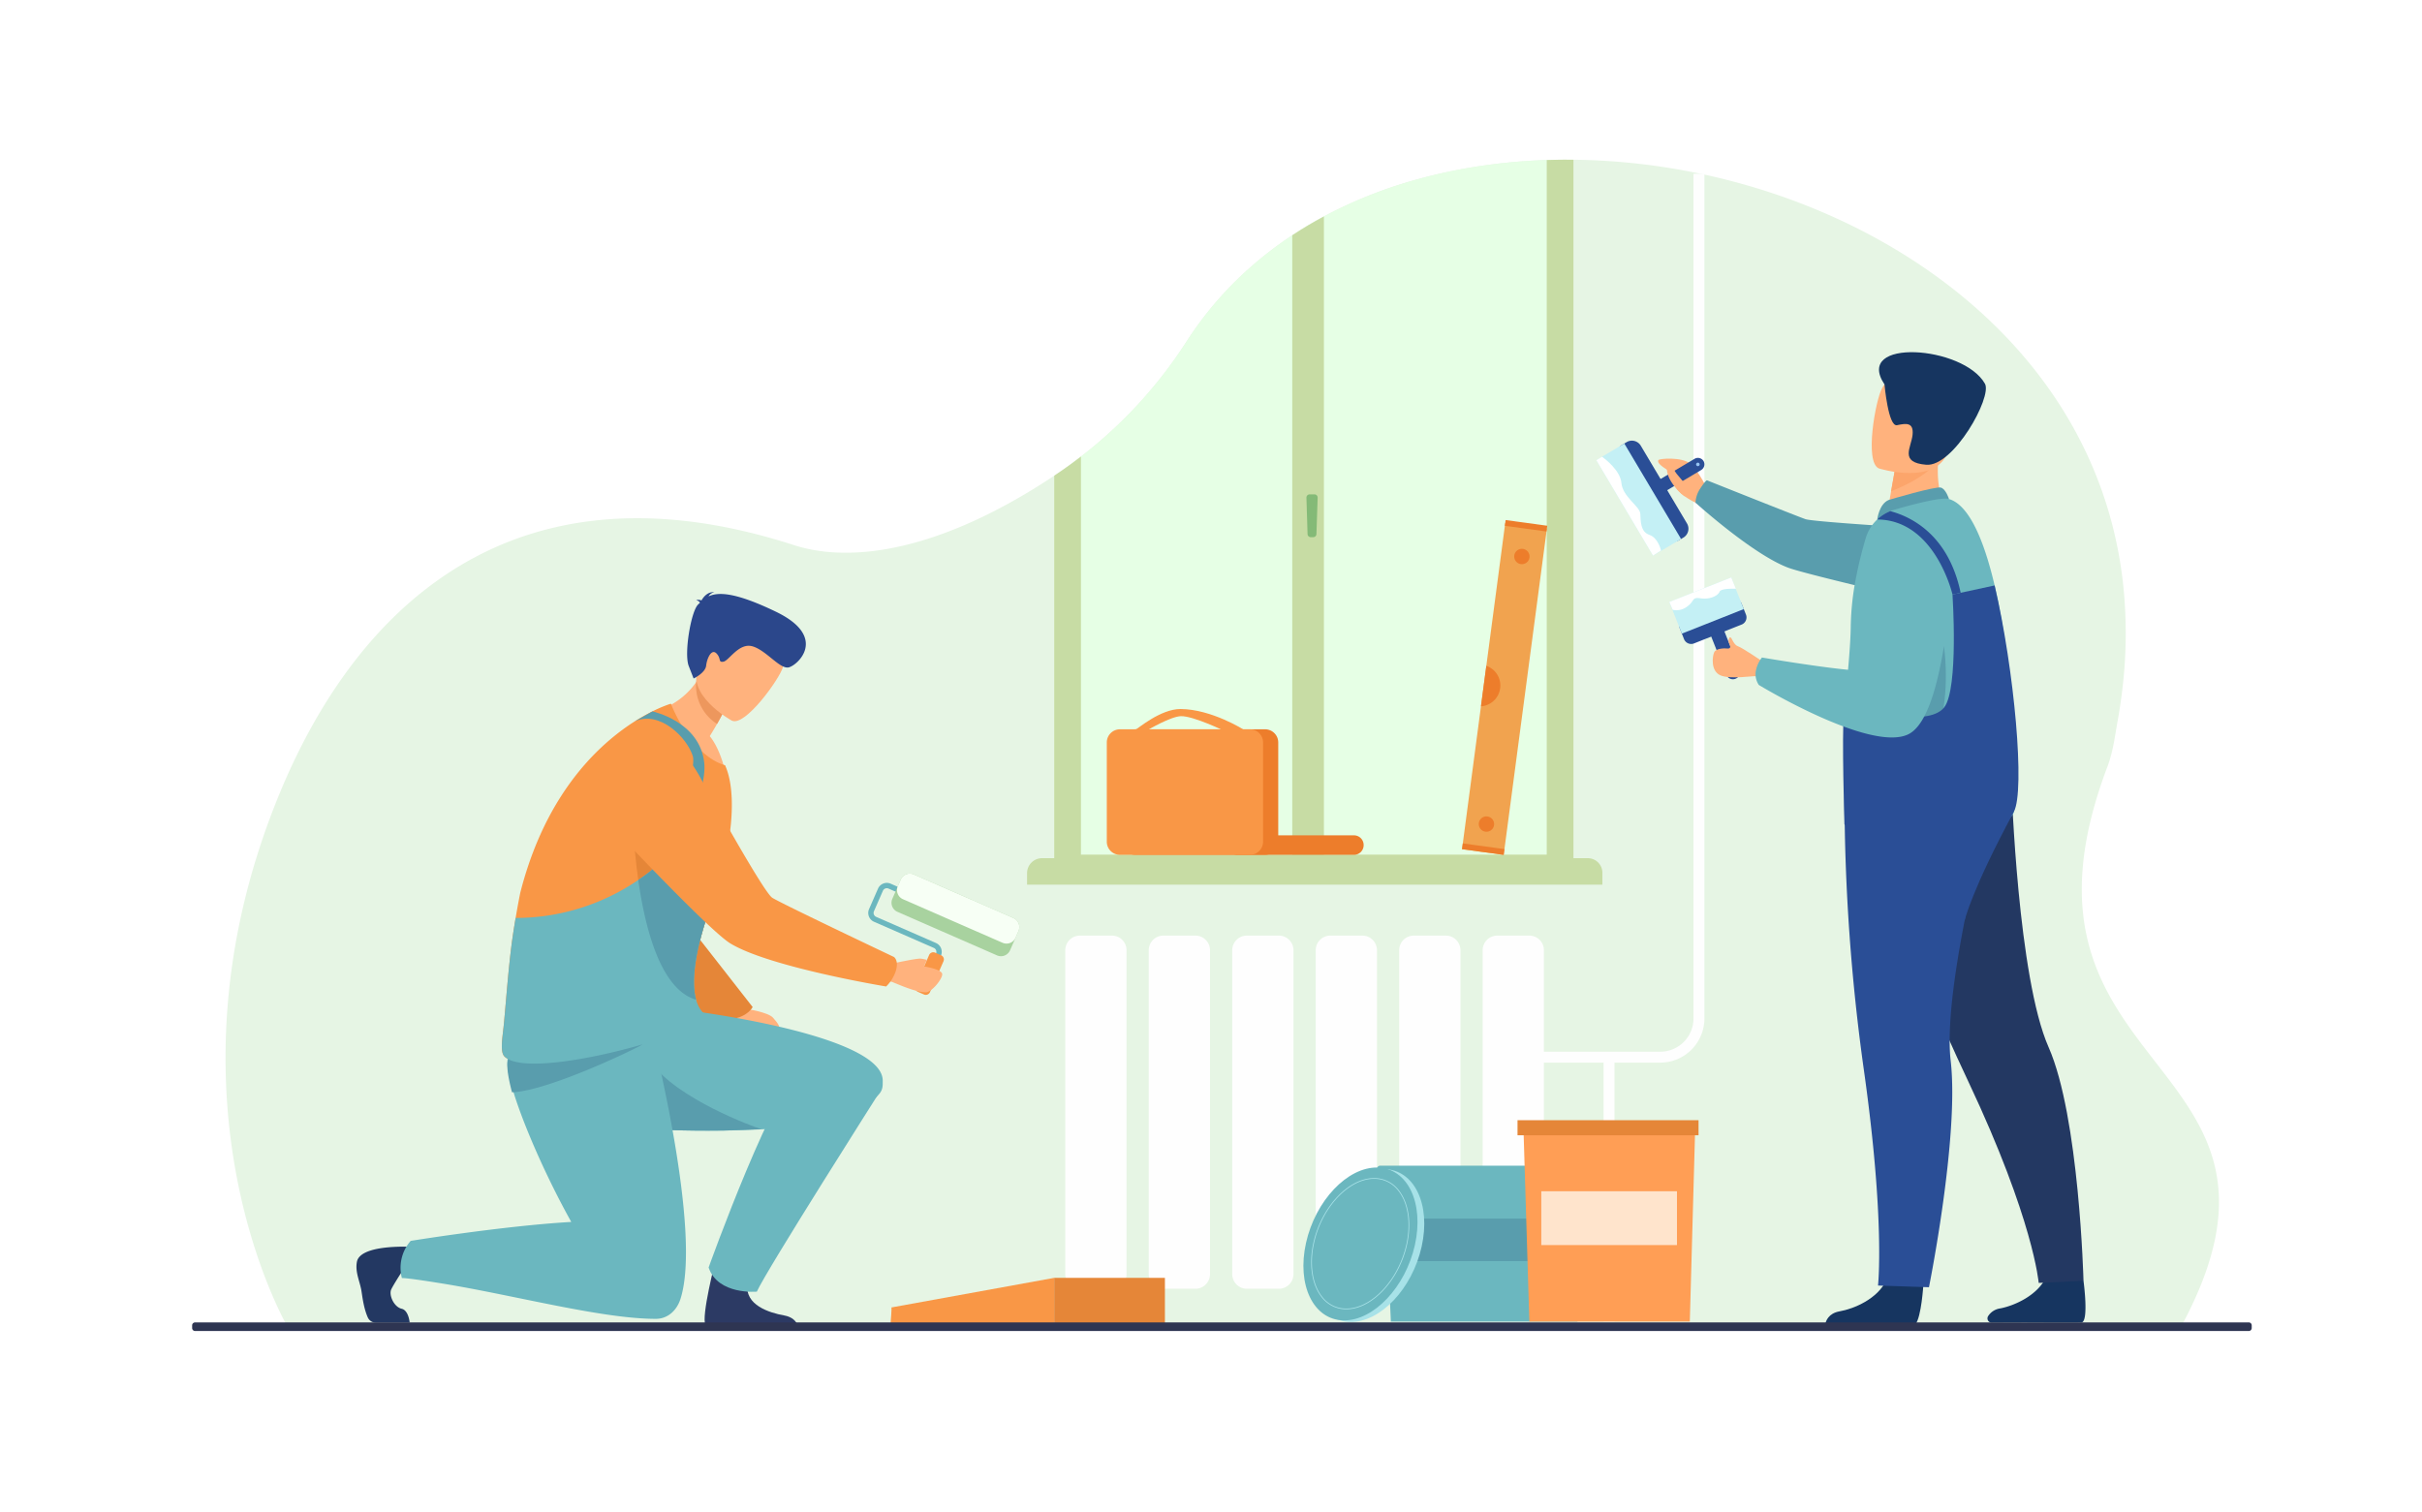 <svg xmlns="http://www.w3.org/2000/svg" xmlns:xlink="http://www.w3.org/1999/xlink" width="841" height="525" viewBox="0 0 841 525">
  <defs>
    <clipPath id="clip-path">
      <rect id="Прямоугольник_3997" data-name="Прямоугольник 3997" width="841" height="525" transform="translate(0 0.5)" fill="none"/>
    </clipPath>
  </defs>
  <g id="Сгруппировать_7492" data-name="Сгруппировать 7492" transform="translate(-3288 -3269)">
    <g id="Сгруппировать_7491" data-name="Сгруппировать 7491" transform="translate(3288 3268.5)">
      <rect id="Прямоугольник_3990" data-name="Прямоугольник 3990" width="841" height="525" transform="translate(0 0.5)" fill="#fff"/>
      <g id="Сгруппировать_3732" data-name="Сгруппировать 3732">
        <g id="Сгруппировать_3731" data-name="Сгруппировать 3731" clip-path="url(#clip-path)">
          <path id="Контур_8952" data-name="Контур 8952" d="M976.592,619.228l-258.212-.081-398.405-.119s-46.465-78.116-4.061-183.664c27.644-68.8,83.533-119.562,179.478-88.521,19.763,6.394,50.677,2.31,90.423-24.1q3.029-2.014,6.02-4.2,1.632-1.2,3.251-2.444a158.338,158.338,0,0,0,36.628-39.887,123.356,123.356,0,0,1,20.967-24.74,130.706,130.706,0,0,1,15.783-12.229q5.327-3.52,10.992-6.551a157.622,157.622,0,0,1,32.075-12.779q1.645-.458,3.3-.888,3.853-1,7.771-1.825,2.688-.572,5.4-1.061,3.322-.6,6.688-1.085h0q9.168-1.324,18.568-1.795,1.778-.089,3.565-.149,1.137-.037,2.274-.063,3.492-.077,7-.04c58.288.593,119.272,24.8,156.409,68.376,18.7,21.941,31.35,48.79,34.563,80.008a161.884,161.884,0,0,1-.468,36.341c-.046.387-.092.769-.143,1.148-.079.614-.162,1.234-.252,1.851q-.479,3.492-1.121,7.046c-.939,5.254-1.578,10.767-3.576,16.041-41.3,109.156,77.636,99.466,25.078,195.405" transform="translate(-219.749 -157.035)" fill="#e6f5e4"/>
          <path id="Контур_8953" data-name="Контур 8953" d="M1423.989,1361.219H1412.9a5.088,5.088,0,0,1-5.088-5.088V1243.647a5.088,5.088,0,0,1,5.088-5.088h11.092a5.088,5.088,0,0,1,5.088,5.088v112.484a5.088,5.088,0,0,1-5.088,5.088" transform="translate(-1037.907 -913.128)" fill="#fefefe"/>
          <path id="Контур_8954" data-name="Контур 8954" d="M1534.306,1361.219h-11.092a5.088,5.088,0,0,1-5.088-5.088V1243.647a5.088,5.088,0,0,1,5.088-5.088h11.092a5.088,5.088,0,0,1,5.088,5.088v112.484a5.088,5.088,0,0,1-5.088,5.088" transform="translate(-1119.238 -913.128)" fill="#fefefe"/>
          <path id="Контур_8955" data-name="Контур 8955" d="M1644.623,1361.219h-11.092a5.088,5.088,0,0,1-5.088-5.088V1243.647a5.088,5.088,0,0,1,5.088-5.088h11.092a5.088,5.088,0,0,1,5.088,5.088v112.484a5.088,5.088,0,0,1-5.088,5.088" transform="translate(-1200.57 -913.128)" fill="#fefefe"/>
          <path id="Контур_8956" data-name="Контур 8956" d="M1754.941,1361.219h-11.092a5.088,5.088,0,0,1-5.088-5.088V1243.647a5.088,5.088,0,0,1,5.088-5.088h11.092a5.088,5.088,0,0,1,5.088,5.088v112.484a5.088,5.088,0,0,1-5.088,5.088" transform="translate(-1281.901 -913.128)" fill="#fefefe"/>
          <path id="Контур_8957" data-name="Контур 8957" d="M1865.258,1361.219h-11.092a5.088,5.088,0,0,1-5.088-5.088V1243.647a5.088,5.088,0,0,1,5.088-5.088h11.092a5.088,5.088,0,0,1,5.088,5.088v112.484a5.088,5.088,0,0,1-5.088,5.088" transform="translate(-1363.233 -913.128)" fill="#fefefe"/>
          <path id="Контур_8958" data-name="Контур 8958" d="M1975.576,1361.219h-11.092a5.088,5.088,0,0,1-5.088-5.088V1243.647a5.088,5.088,0,0,1,5.088-5.088h11.092a5.088,5.088,0,0,1,5.088,5.088v112.484a5.088,5.088,0,0,1-5.088,5.088" transform="translate(-1444.565 -913.128)" fill="#fefefe"/>
          <path id="Контур_8959" data-name="Контур 8959" d="M1583.392,213.2V458.434H1416.123V318.693q1.632-1.2,3.251-2.444A158.341,158.341,0,0,0,1456,276.362a123.346,123.346,0,0,1,20.967-24.74,130.677,130.677,0,0,1,15.783-12.229q5.327-3.52,10.992-6.55a157.622,157.622,0,0,1,32.075-12.779q1.645-.459,3.3-.888,3.853-1,7.771-1.824,2.687-.572,5.4-1.061,3.321-.6,6.689-1.085h0q9.168-1.324,18.569-1.795,1.778-.089,3.565-.149,1.137-.037,2.274-.062" transform="translate(-1044.037 -157.181)" fill="#e6ffe5"/>
          <path id="Контур_8960" data-name="Контур 8960" d="M1566.5,213.052q-1.137.024-2.274.062V454.36H1402.482V316.1q-1.616,1.251-3.251,2.444-2.989,2.184-6.02,4.2V464.272H1573.5V213.012q-3.5-.037-7,.04" transform="translate(-1027.145 -157.034)" fill="#c7dca4"/>
          <path id="Контур_8961" data-name="Контур 8961" d="M1557.09,1145.444H1357.326v-4a5.188,5.188,0,0,1,5.188-5.188h189.512a5.064,5.064,0,0,1,5.064,5.065Z" transform="translate(-1000.689 -837.704)" fill="#c7dca4"/>
          <path id="Контур_8962" data-name="Контур 8962" d="M1718.759,287.959V512.7h-10.992V294.51q5.327-3.52,10.992-6.551" transform="translate(-1259.051 -212.298)" fill="#c7dca4"/>
          <path id="Контур_8963" data-name="Контур 8963" d="M1728.876,670.235h-.884a1.108,1.108,0,0,1-1.1-1.082l-.389-12.632a1.109,1.109,0,0,1,1.1-1.152h1.694a1.109,1.109,0,0,1,1.1,1.154l-.421,12.632a1.108,1.108,0,0,1-1.1,1.079" transform="translate(-1272.864 -483.172)" fill="#84ba77"/>
          <path id="Контур_8964" data-name="Контур 8964" d="M1947.133,693.145l14.459,1.971-15,113.3-14.459-1.972Z" transform="translate(-1424.462 -511.021)" fill="#f1a34f"/>
          <path id="Контур_8965" data-name="Контур 8965" d="M1946.852,1118.71l-.266,2-14.459-1.972.265-2Z" transform="translate(-1424.46 -823.315)" fill="#ed7d2b"/>
          <path id="Контур_8966" data-name="Контур 8966" d="M2003.453,691.3l-.266,2-14.459-1.971.266-2Z" transform="translate(-1466.189 -508.209)" fill="#ed7d2b"/>
          <path id="Контур_8967" data-name="Контур 8967" d="M1956.823,1086.351a2.662,2.662,0,1,1,2.95-2.284,2.655,2.655,0,0,1-2.95,2.284" transform="translate(-1440.991 -797.005)" fill="#ed7d2b"/>
          <path id="Контур_8968" data-name="Контур 8968" d="M2003.66,732.669a2.662,2.662,0,1,1,2.95-2.284,2.655,2.655,0,0,1-2.95,2.284" transform="translate(-1475.522 -536.253)" fill="#ed7d2b"/>
          <path id="Контур_8969" data-name="Контур 8969" d="M1959,881.982a7.243,7.243,0,0,1-1.863,14.068Z" transform="translate(-1442.898 -650.241)" fill="#ed7d2b"/>
          <path id="Контур_8970" data-name="Контур 8970" d="M1666.235,1112.828h-40.5a3.362,3.362,0,0,1-3.362-3.362v-.049a3.362,3.362,0,0,1,3.362-3.362h40.5a3.362,3.362,0,0,1,3.362,3.362v.049a3.362,3.362,0,0,1-3.362,3.362" transform="translate(-1196.093 -815.439)" fill="#ed7d2b"/>
          <path id="Контур_8971" data-name="Контур 8971" d="M1487.3,1009.5h45.152a4.568,4.568,0,0,0,4.555-4.555v-34.48a4.568,4.568,0,0,0-4.555-4.555H1487.3a4.568,4.568,0,0,0-4.555,4.555v34.48a4.568,4.568,0,0,0,4.555,4.555" transform="translate(-1093.156 -712.117)" fill="#ed7d2b"/>
          <path id="Контур_8972" data-name="Контур 8972" d="M1538.439,946.324s-11.241-7.16-22-7.239c-7.007-.052-14.991,6.935-15.471,7.01-1.218.191,4.059.255,4.059.255s7.908-4.669,11.46-4.78c4.285-.133,15.185,5.162,15.185,5.162Z" transform="translate(-1106.455 -692.34)" fill="#f99746"/>
          <path id="Контур_8973" data-name="Контур 8973" d="M1467.225,1009.5h45.153a4.569,4.569,0,0,0,4.555-4.555v-34.48a4.568,4.568,0,0,0-4.555-4.555h-45.153a4.568,4.568,0,0,0-4.555,4.555v34.48a4.568,4.568,0,0,0,4.555,4.555" transform="translate(-1078.354 -712.117)" fill="#f99746"/>
          <path id="Контур_8974" data-name="Контур 8974" d="M2024.413,540.266h-60.454v-3.789h60.454a11.567,11.567,0,0,0,11.554-11.554V231.55h3.79V524.923a15.361,15.361,0,0,1-15.343,15.343" transform="translate(-1447.929 -170.71)" fill="#fefefe"/>
          <rect id="Прямоугольник_3991" data-name="Прямоугольник 3991" width="3.789" height="92.161" transform="translate(556.823 367.312)" fill="#fefefe"/>
          <path id="Контур_8975" data-name="Контур 8975" d="M1896.076,1597.7h-64.784l-2.42-53.821h69.4Z" transform="translate(-1348.335 -1138.222)" fill="#6bb7bf"/>
          <path id="Контур_8976" data-name="Контур 8976" d="M1891.942,1545.122h-71.03a1.032,1.032,0,0,1-1.032-1.032v-.321a1.032,1.032,0,0,1,1.032-1.032h71.03a1.032,1.032,0,0,1,1.032,1.032v.321a1.032,1.032,0,0,1-1.032,1.032" transform="translate(-1341.707 -1137.383)" fill="#6bb7bf"/>
          <rect id="Прямоугольник_3992" data-name="Прямоугольник 3992" width="54.783" height="14.766" transform="translate(487.771 423.727)" fill="#599dad"/>
          <path id="Контур_8977" data-name="Контур 8977" d="M2070.983,1557.543H2015.27l-2.081-68.13h59.685Z" transform="translate(-1484.223 -1098.07)" fill="#ff9e55"/>
          <rect id="Прямоугольник_3993" data-name="Прямоугольник 3993" width="62.859" height="5.234" transform="translate(526.934 389.549)" fill="#e58638"/>
          <rect id="Прямоугольник_3994" data-name="Прямоугольник 3994" width="47.113" height="18.693" transform="translate(535.188 414.223)" fill="#ffe4cc"/>
          <path id="Контур_8978" data-name="Контур 8978" d="M1177.125,1701.252l56.572-10.286v15.97h-56.843s.541-5.955.271-5.684" transform="translate(-867.636 -1246.665)" fill="#f99746"/>
          <rect id="Прямоугольник_3995" data-name="Прямоугольник 3995" width="38.436" height="15.97" transform="translate(366.061 444.302)" fill="#e58638"/>
          <path id="Контур_8979" data-name="Контур 8979" d="M2266.106,846.9l-5.314-13.409a2.434,2.434,0,0,1,1.362-3.149l.065-.026a2.434,2.434,0,0,1,3.149,1.362l5.314,13.409a2.433,2.433,0,0,1-1.362,3.149l-.066.026a2.433,2.433,0,0,1-3.149-1.362" transform="translate(-1666.644 -612.026)" fill="#2a4e96"/>
          <path id="Контур_8980" data-name="Контур 8980" d="M2220.728,800.078l16.547-6.557a2.675,2.675,0,0,1,3.462,1.5l1.511,3.812a2.675,2.675,0,0,1-1.5,3.463L2224.2,808.85a2.675,2.675,0,0,1-3.462-1.5l-1.511-3.812a2.675,2.675,0,0,1,1.5-3.462" transform="translate(-1635.99 -584.886)" fill="#2a4e96"/>
          <rect id="Прямоугольник_3996" data-name="Прямоугольник 3996" width="23.133" height="11.823" transform="translate(579.641 209.57) rotate(-21.617)" fill="#c4f0f5"/>
          <path id="Контур_8981" data-name="Контур 8981" d="M2207.224,776.409a6.067,6.067,0,0,0,5.016-1.13c2.7-1.874,1.433-3.362,4.685-2.866s6.063-.937,6.559-2.26,5.677-1.047,5.677-1.047l-1.6-3.94-21.506,8.522Z" transform="translate(-1626.413 -564.119)" fill="#fff"/>
          <path id="Контур_8982" data-name="Контур 8982" d="M2289.084,888.632a.636.636,0,1,1-.826-.357.637.637,0,0,1,.826.357" transform="translate(-1686.722 -654.848)" fill="#98c6f4"/>
          <path id="Контур_8983" data-name="Контур 8983" d="M2208.833,619.589s-3.593-7.462-6.508-9.778-10.7-1.751-11-1.159c-.925,1.835,6.245,4.694,7.073,6.378s-2.609,1.515.029,4.442c2.229,2.472,7.563,4.829,7.563,4.829Z" transform="translate(-1615.496 -448.343)" fill="#ffb27d"/>
          <path id="Контур_8984" data-name="Контур 8984" d="M2242.139,639.828c1.889-2.94,2.454-3.092,2.454-3.092s31.243,12.462,34.225,13.5,47.557,3.661,47.557,3.661l13.452,29.568s-59.4-13.548-66.906-16.332c-12.4-4.6-32.288-22.625-32.288-22.625a9.74,9.74,0,0,1,1.505-4.682" transform="translate(-1651.907 -469.434)" fill="#599dad"/>
          <path id="Контур_8985" data-name="Контур 8985" d="M2446.208,1688.159s-.68,10.967-2.717,13.546h-31.338c.2-1.094,1.085-3.794,5-4.478,4.951-.861,13.24-4.34,16.237-10.885,3.156-6.885,12.815,1.817,12.815,1.817" transform="translate(-1778.359 -1241.301)" fill="#163560"/>
          <path id="Контур_8986" data-name="Контур 8986" d="M2659.847,1682.782s1.953,14.245-.729,14.492c-.357.033-11.919.026-16.444,0-5.635-.033-14.636.035-14.636.035a1.473,1.473,0,0,1-1.334-2.216,5.941,5.941,0,0,1,4.257-2.731c4.935-.95,13.16-4.575,16.043-11.171,3.033-6.939,12.842,1.591,12.842,1.591" transform="translate(-1936.386 -1237.454)" fill="#163560"/>
          <path id="Контур_8987" data-name="Контур 8987" d="M2485.682,1069.4s7.88,27.573,30.464,75.456,24.327,69.7,24.327,69.7l15.558-.732s-1.463-56.993-12.131-81.156-12.841-90.285-12.841-90.285Z" transform="translate(-1832.569 -768.5)" fill="#233862"/>
          <path id="Контур_8988" data-name="Контур 8988" d="M2437.5,1054.912a687.684,687.684,0,0,0,6.76,95.119c7.387,52.423,4.883,74.676,4.883,74.676l17.692.588s10.574-52.443,7.542-78.682,14.478-90.037,14.478-90.037Z" transform="translate(-1797.034 -777.734)" fill="#2a4e96"/>
          <path id="Контур_8989" data-name="Контур 8989" d="M2513.147,615.422,2504.8,621.6l-12.06-2.539c.167-1.1.963-5.658,1.688-9.787.044-.244.088-.487.128-.725.621-3.513,1.157-6.531,1.157-6.531l11.264-5.614,4.2-2.093c-.011.074-.326,3.9-.369,4.457a36.059,36.059,0,0,0,2.337,16.651" transform="translate(-1837.774 -438.158)" fill="#ffb27d"/>
          <path id="Контур_8990" data-name="Контур 8990" d="M2484.817,650.59c.264-.111,16.406-4.875,18.159-4.3s2.792,3.972,2.792,3.972l-24.92,7.1s.6-5.355,3.969-6.775" transform="translate(-1829.005 -476.444)" fill="#599dad"/>
          <path id="Контур_8991" data-name="Контур 8991" d="M2495.764,769.78c-2.731,12.48-59.774-26.682-59.015-34.3.083-.836.167-1.68.251-2.516,1.052-10.606,2.062-20.982,2.132-27.755a95.476,95.476,0,0,1,1.944-17.337c.99-5.038,2.209-9.609,3.268-13.17a14.549,14.549,0,0,1,8.536-9.351,12.566,12.566,0,0,1,1.415-.495c6.871-1.993,16.376-4.46,18.954-3.707,6.982,2.056,12.167,14.341,15.839,30.006,6.871,29.323,8.46,70.492,6.676,78.624" transform="translate(-1796.488 -487.331)" fill="#6bb7bf"/>
          <path id="Контур_8992" data-name="Контур 8992" d="M2514.7,604.813c-2.473,4.733-11.691,8.826-15.535,10.331.044-.243.088-.487.128-.725.622-3.513,1.158-6.531,1.158-6.531l11.264-5.614c2.49-.038,4.005.591,2.985,2.539" transform="translate(-1842.511 -444.026)" fill="#fca56b"/>
          <path id="Контур_8993" data-name="Контур 8993" d="M2476.1,527.289s20.321,6.339,24.074-6.377,8.9-20.462-3.913-25.047-16.781-.48-19.066,3.459-6.285,25.988-1.1,27.965" transform="translate(-1823.633 -364.085)" fill="#ffb27d"/>
          <path id="Контур_8994" data-name="Контур 8994" d="M2485.077,478.618s1.3,14.8,4.356,14.155,5.836-1.118,5.388,3.342-4.692,9.611,4.739,10.4,22.989-23.533,20.4-28.138c-7.476-13.287-45.686-15.969-34.881.24" transform="translate(-1830.714 -344.604)" fill="#163560"/>
          <path id="Контур_8995" data-name="Контур 8995" d="M2438.741,908.538c5.65,2.042-.1-5.614,0-7.21.439-7.017-2.314-15.888-1.47-24.333l34.5-20.624s8.186,51.839-33.032,52.167" transform="translate(-1796.759 -631.359)" fill="#599dad"/>
          <path id="Контур_8996" data-name="Контур 8996" d="M2494.957,854.362c-14.729,27.3-17.074,37.721-17.074,37.721-12.819-1.461-34.785-26.663-41.753-33.391,0,0-.947-31.013-.187-38.629l10.647-.307s19.246,4.878,24.236-1.742,2.829-39.113,2.829-39.113l14.626-3.164c6.871,29.323,10.629,71.3,6.676,78.624" transform="translate(-1795.681 -571.913)" fill="#2a4e96"/>
          <path id="Контур_8997" data-name="Контур 8997" d="M2280.595,852.6s-7.011-4.743-8.341-5.156-2.109-2.471-2.336-2.8c-.8-1.151-1.187.9-.83,1.666.413.882,1.014,2.145-.934,1.862-.374-.054-3.555-.13-4.216,1.331s-1.243,6.469,2.12,7.987,11.664.146,12.263.321c5.076,1.475,2.274-5.211,2.274-5.211" transform="translate(-1668.713 -622.465)" fill="#ffb27d"/>
          <path id="Контур_8998" data-name="Контур 8998" d="M2322.317,751.1s34.219,5.818,37.251,4.341c4.84-2.356-1.878-37.075-1.878-37.075s-.289-7.868,8.9-9.724c7.987-1.613,15.692,4.37,15.692,4.37s7.009,6.271,6.113,13.226c-1.985,15.417-5.072,46.775-15.385,51.581-13.3,6.2-51.787-17.191-51.787-17.191a6.728,6.728,0,0,1-1.1-4.484,10.449,10.449,0,0,1,2.19-5.044" transform="translate(-1710.501 -522.242)" fill="#6bb7bf"/>
          <path id="Контур_8999" data-name="Контур 8999" d="M2509.815,705.885l-2.836.613s-5.993-25.943-26.131-26.068a14.4,14.4,0,0,1,4.55-2.9c7.38,1.979,20.194,8.285,24.417,28.354" transform="translate(-1829.005 -499.51)" fill="#2a4e96"/>
          <path id="Контур_9000" data-name="Контур 9000" d="M2205,611.38l-11.876,7.057a2.284,2.284,0,0,1-3.136-.728l-.033-.056a2.284,2.284,0,0,1,.86-3.1l11.876-7.057a2.284,2.284,0,0,1,3.136.728l.033.056a2.284,2.284,0,0,1-.86,3.1" transform="translate(-1614.32 -447.626)" fill="#2a4e96"/>
          <path id="Контур_9001" data-name="Контур 9001" d="M2153.421,617.768l-16.052-27.013a3.583,3.583,0,0,1,1.246-4.9l1.626-.966a3.583,3.583,0,0,1,4.9,1.246l16.052,27.013a3.582,3.582,0,0,1-1.247,4.9l-1.626.966a3.584,3.584,0,0,1-4.9-1.246" transform="translate(-1575.408 -430.845)" fill="#2a4e96"/>
          <path id="Контур_9002" data-name="Контур 9002" d="M2139,621.284l-9.736,5.788-19.7-33.157,2-1.19,7.729-4.594Z" transform="translate(-1555.274 -433.599)" fill="#c4f0f5"/>
          <path id="Контур_9003" data-name="Контур 9003" d="M2132.034,638.192l-2.771,1.769-19.7-33.157,2-1.19c1.157.833,6.323,4.792,6.717,9.1.44,4.852,6.393,8.1,6.558,10.666s0,6.284,3.142,7.358,4.051,5.457,4.051,5.457" transform="translate(-1555.275 -446.489)" fill="#fff"/>
          <path id="Контур_9004" data-name="Контур 9004" d="M2241.8,613.5a.609.609,0,1,1-.213.835.609.609,0,0,1,.213-.835" transform="translate(-1652.55 -452.238)" fill="#98c6f4"/>
          <path id="Контур_9005" data-name="Контур 9005" d="M2209.62,622.3c-.037-.034-1.582-1.9-3.1-3.7-1.12-1.327-1.814-3.047-2.3-3.561-1.153-1.212-2.133,1.52-.427,4.971a18.116,18.116,0,0,0,5.069,5.949c.937.641.764-3.66.764-3.66" transform="translate(-1624.064 -453.225)" fill="#ffb27d"/>
          <path id="Контур_9006" data-name="Контур 9006" d="M1167.3,1204.082a.93.93,0,0,1-.479-1.224l4.129-9.439a1.478,1.478,0,0,0-.761-1.945l-20.776-9.088a3.34,3.34,0,0,1-1.719-4.393l3.11-7.109a3.34,3.34,0,0,1,4.393-1.719l8.624,3.773a.929.929,0,1,1-.745,1.7l-8.624-3.772a1.478,1.478,0,0,0-1.945.761l-3.11,7.109a1.478,1.478,0,0,0,.761,1.945l20.776,9.088a3.34,3.34,0,0,1,1.719,4.393l-4.129,9.439a.929.929,0,0,1-1.224.479" transform="translate(-845.929 -861.76)" fill="#6bb7bf"/>
          <path id="Контур_9007" data-name="Контур 9007" d="M1212.55,1275.266l-2.114-.925a1.573,1.573,0,0,1-.808-2.066l4.7-10.74a1.573,1.573,0,0,1,2.066-.808l2.114.925a1.573,1.573,0,0,1,.808,2.066l-4.7,10.74a1.573,1.573,0,0,1-2.066.808" transform="translate(-891.702 -929.374)" fill="#f99746"/>
          <path id="Контур_9008" data-name="Контур 9008" d="M1222.247,1176.609l-2.922,6.68a3.438,3.438,0,0,1-4.529,1.77l-34.573-15.124a3.437,3.437,0,0,1-1.771-4.526l2.922-6.68a3.438,3.438,0,0,1,4.526-1.771l34.573,15.124a3.438,3.438,0,0,1,1.774,4.527" transform="translate(-868.601 -852.754)" fill="#a8d29f"/>
          <path id="Контур_9009" data-name="Контур 9009" d="M1227.624,1176.609l-1.006,2.3a3.437,3.437,0,0,1-4.528,1.77l-34.573-15.124a3.437,3.437,0,0,1-1.771-4.526l1.006-2.3a3.438,3.438,0,0,1,4.526-1.771l34.573,15.124a3.438,3.438,0,0,1,1.774,4.527" transform="translate(-873.977 -852.754)" fill="#f7fff5"/>
          <path id="Контур_9010" data-name="Контур 9010" d="M967.731,1335.527s7.518,1.09,9.261,3.051,2.833,3.486,1.743,4.358-17.65-3.377-17.65-3.377Z" transform="translate(-708.56 -984.617)" fill="#ffb27d"/>
          <path id="Контур_9011" data-name="Контур 9011" d="M904.093,1234.35l20.265,25.931s-1.743,3.486-7.409,4.14-17.65-3.051-17.65-4.14,4.794-25.931,4.794-25.931" transform="translate(-663.008 -910.025)" fill="#e58638"/>
          <path id="Контур_9012" data-name="Контур 9012" d="M833.321,1354.927c-5.893,6.792-18.324,11.182-42.305,12.295q-2.888.136-5.808.224-3.006.092-6.017.131c-6.518.09-13,.016-19.183-.192-5.991-.205-11.7-.533-16.869-.963-10.113-.84-18.186-2.064-22.357-3.468a7.976,7.976,0,0,1-2.647-1.3,4.58,4.58,0,0,1-1.036-1.339c-1.513-2.806-.722-7.4,1.1-12.471,2.664-7.376,7.554-15.739,10.845-20.973.66-1.046,1.249-1.961,1.749-2.723,1-1.536,1.628-2.436,1.628-2.436s11.2,1.041,26.538,3.028c3.128.4,6.432.851,9.845,1.334,32.974,4.663,65.829,13.044,65.8,24.165,0,1.694.108,3.089-1.281,4.69" transform="translate(-528.092 -974.431)" fill="#6bb7bf"/>
          <path id="Контур_9013" data-name="Контур 9013" d="M898.825,1429.541c-2,.061-11.3.462-13.3.489-6.518.091-13,.016-19.183-.192l-5.812-23.416c8.989,12.537,35.407,22.311,38.3,23.119" transform="translate(-634.424 -1036.885)" fill="#599dad"/>
          <path id="Контур_9014" data-name="Контур 9014" d="M931.486,1690.09h31.965c-.5-1.218-1.722-2.8-4.689-3.323-5.035-.883-13.775-3.606-12.655-10.873,1.136-7.366-11.125-8.316-11.125-8.316s-5.1,19.709-3.5,22.513" transform="translate(-686.508 -1229.421)" fill="#2c3a64"/>
          <path id="Контур_9015" data-name="Контур 9015" d="M996.163,1412.649s-39.654,62.384-42.952,69.8c0,0-13.492,1.256-16.738-8.383,0,0,23.572-65.835,33.932-71.26s25.758,9.846,25.758,9.846" transform="translate(-690.415 -1033.357)" fill="#6bb7bf"/>
          <path id="Контур_9016" data-name="Контур 9016" d="M859.3,892.114S872.956,910.8,885.127,911.8c0,0-1.555-7.035-5.147-11.469.965-1.559,1.8-2.983,2.525-4.253a71.737,71.737,0,0,0,3.45-6.769l-5.6-10.129-1.156-5.445a36.726,36.726,0,0,1-3.292,6.861A25.931,25.931,0,0,1,859.3,892.114" transform="translate(-633.52 -644.162)" fill="#ffb27d"/>
          <path id="Контур_9017" data-name="Контур 9017" d="M919.973,895.4a15.716,15.716,0,0,0,7.128,15.582,71.761,71.761,0,0,0,3.45-6.768l-5.6-10.129c-4.474-.662-4.98,1.316-4.98,1.316" transform="translate(-678.116 -659.061)" fill="#ed975d"/>
          <path id="Контур_9018" data-name="Контур 9018" d="M932.382,856.141s-17.128-9.331-11.153-19.909,7.789-18.905,18.977-13.395,11.015,10.737,9.879,14.752-13.094,20.706-17.7,18.551" transform="translate(-678.243 -605.346)" fill="#ffb27d"/>
          <path id="Контур_9019" data-name="Контур 9019" d="M912.531,788.291c-.095-.266-.427-.579-1.287-.967a3.782,3.782,0,0,1,1.823.164c.663-1.17,2.162-3.116,4.472-2.838a2.865,2.865,0,0,0-2.024,1.438c3.418-1.6,9.353-1.433,23.362,5.31,18.463,8.887,7.4,18.85,4.361,19.374s-7.682-5.923-12.421-7.328-8.218,5-10.135,5.325-.671-1.076-2.407-2.859-3.307,1.689-3.589,4.232-4.357,4.468-4.357,4.468l-1.691-4.335c-1.692-4.335.79-18.97,3.239-21.348.216-.21.432-.424.653-.638" transform="translate(-669.484 -578.464)" fill="#2b478b"/>
          <path id="Контур_9020" data-name="Контур 9020" d="M488.084,1656.52s-3.984,6.046-4.911,8.006.891,6.129,3.624,6.757c2.409.553,2.77,4.826,2.77,4.826H477.886a3.078,3.078,0,0,1-2.828-1.73c-1.647-3.626-2.024-8.34-2.356-9.917-.7-3.316-2.077-6.1-1.467-9.475s6.361-5.312,16.849-5.28c11.521.035,0,6.814,0,6.814" transform="translate(-347.307 -1216.246)" fill="#233862"/>
          <path id="Контур_9021" data-name="Контур 9021" d="M664.088,1054.533c8.808,9.334,73.488-9.976,68.067-14.9-1.379-1.25-.908-2.751-1.468-4.764-2.683-9.548,2.658-25.885,4.95-32.219.536-1.468.9-2.4.972-2.584a110.939,110.939,0,0,0,4.984-18.014c2.133-11.412,2.093-22.026-.823-28.528a.81.81,0,0,0-.045-.09c-12.117-3.541-18.787-21.366-18.787-21.366s-38.383,10.9-52.315,65.672c0,0-.719,3.491-1.607,8.734h-.005c-.268,1.607-.555,3.383-.843,5.272-1.488,9.746-2.351,22.245-3.234,31.549-.035.322-.065.65-.1.987-.442,4.012-1.21,8.695.253,10.247" transform="translate(-488.97 -687.171)" fill="#f99746"/>
          <path id="Контур_9022" data-name="Контур 9022" d="M616.306,1362.894s-6.448.85-19.452,1.807c-13.475,1-27.759,3.122-30.08,7.649-.769,1.5-.233,5.293,1.27,10.535,3.323,11.588,11.378,30.246,20.573,46.789-23.623,1.368-55.762,6.583-55.762,6.583a14.139,14.139,0,0,0-3.055,12.9c1.686.013,6.755.729,13.674,1.846,25.066,4.034,55.592,12.331,74.522,12.331,4.14,0,7.239-2.941,8.5-6.783v0c7.777-23.673-10.187-93.654-10.187-93.654" transform="translate(-390.256 -1004.794)" fill="#6bb7bf"/>
          <path id="Контур_9023" data-name="Контур 9023" d="M672.094,1390.161c13.039-.412,45.743-16.466,45.208-16.6a156.468,156.468,0,0,0-16.4-3.189c-13.475,1.086-27.759,3.4-30.08,8.323-.769,1.632-.233,5.758,1.27,11.462" transform="translate(-494.308 -1010.31)" fill="#599dad"/>
          <path id="Контур_9024" data-name="Контур 9024" d="M835.989,1074.513s.759,59.323,22.061,65.374c-2.683-9.547,2.659-25.885,4.95-32.218-5.49-15.256-15.6-30.646-27.01-33.156" transform="translate(-616.333 -792.185)" fill="#e58638"/>
          <path id="Контур_9025" data-name="Контур 9025" d="M845.2,942.234s16.407,3.414,18.009,17.792c1.167,10.471-10.282,34.182-10.282,34.182l-2.18-2.18s10.049-29.276,8.5-34.256c-1.982-6.385-11.415-15.939-20.091-12.123Z" transform="translate(-618.673 -694.662)" fill="#599dad"/>
          <path id="Контур_9026" data-name="Контур 9026" d="M664.088,1201.741c8.808,9.334,74.882-9.771,69.461-14.69a10.252,10.252,0,0,1-2.862-4.97c-2.683-9.548,2.658-25.885,4.95-32.219.536-1.468.9-2.4.972-2.584l-3.338-3.333-12.226-12.2a60.127,60.127,0,0,1-10.45,8.754,75.516,75.516,0,0,1-42.579,13.188h-.005c-.268,1.607-.555,3.383-.843,5.272-1.488,9.746-2.351,22.245-3.234,31.549-.035.322-.065.65-.1.987-.442,4.012-1.21,8.695.253,10.247" transform="translate(-488.97 -834.379)" fill="#6bb7bf"/>
          <path id="Контур_9027" data-name="Контур 9027" d="M843.482,1140.5c2.445,17.245,7.911,38.12,20.092,41.582-2.683-9.548,2.659-25.885,4.95-32.218-.714-1.979-1.5-3.963-2.366-5.917l-12.226-12.2a60.122,60.122,0,0,1-10.45,8.754" transform="translate(-621.857 -834.38)" fill="#599dad"/>
          <path id="Контур_9028" data-name="Контур 9028" d="M1182.364,1280.7c-3.992,0-11.431-3.641-12.1-3.707-5.69-.546-.2-6.145-.2-6.145s8.943-1.965,10.443-1.85a16.1,16.1,0,0,1,2.183.419l-.961,2.294s6.233.948,6.312,2.68-3.712,6.308-5.673,6.308" transform="translate(-860.872 -935.568)" fill="#ffb27d"/>
          <path id="Контур_9029" data-name="Контур 9029" d="M892.431,1054.908c1.371-3.963-.539-5.2-.539-5.2s-39.053-18.52-42.247-20.56-24.663-41.142-24.663-41.142-7.959-15.989-18.1-15.668c-8.808.279-13.7,5.77-16.419,11.527a18.455,18.455,0,0,0,3.339,20.523c11.693,12.375,35.177,36.879,41.261,40.6,13.541,8.279,54.119,14.973,54.119,14.973a13.2,13.2,0,0,0,3.246-5.052" transform="translate(-581.488 -716.853)" fill="#f99746"/>
          <path id="Контур_9030" data-name="Контур 9030" d="M968.058,1752.839H254.935a1.02,1.02,0,0,1-1.017-1.017v-.953a1.02,1.02,0,0,1,1.017-1.016H968.058a1.019,1.019,0,0,1,1.017,1.016v.953a1.019,1.019,0,0,1-1.017,1.017" transform="translate(-187.201 -1290.078)" fill="#2e3552"/>
          <path id="Контур_9031" data-name="Контур 9031" d="M1770.146,1574.11c-3.265,14.658-14.375,26.373-24.814,26.167s-16.256-12.256-12.991-26.914,14.375-26.373,24.814-26.167,16.256,12.256,12.991,26.914" transform="translate(-1276.498 -1140.669)" fill="#a7e2e8"/>
          <path id="Контур_9032" data-name="Контур 9032" d="M1761.218,1572.05c-3.265,14.658-14.375,26.373-24.814,26.167s-16.256-12.256-12.991-26.914,14.374-26.373,24.814-26.167,16.256,12.256,12.991,26.914" transform="translate(-1269.917 -1139.15)" fill="#6bb7bf"/>
          <path id="Контур_9033" data-name="Контур 9033" d="M1744.929,1604.648l-.233,0a10.688,10.688,0,0,1-8.4-4.275c-3.423-4.357-4.476-11.409-2.815-18.865,2.8-12.552,12.357-22.632,21.317-22.443a10.687,10.687,0,0,1,8.4,4.275c3.423,4.357,4.475,11.409,2.815,18.864-2.771,12.443-12.193,22.446-21.084,22.446m9.631-45.316c-8.77,0-18.073,9.907-20.819,22.233-1.643,7.377-.61,14.345,2.763,18.638a10.427,10.427,0,0,0,8.2,4.172l.229,0c8.77,0,18.073-9.908,20.819-22.234,1.643-7.377.61-14.344-2.764-18.638a10.425,10.425,0,0,0-8.2-4.172l-.229,0" transform="translate(-1277.436 -1149.418)" fill="#a7e2e8"/>
        </g>
      </g>
    </g>
  </g>
</svg>
